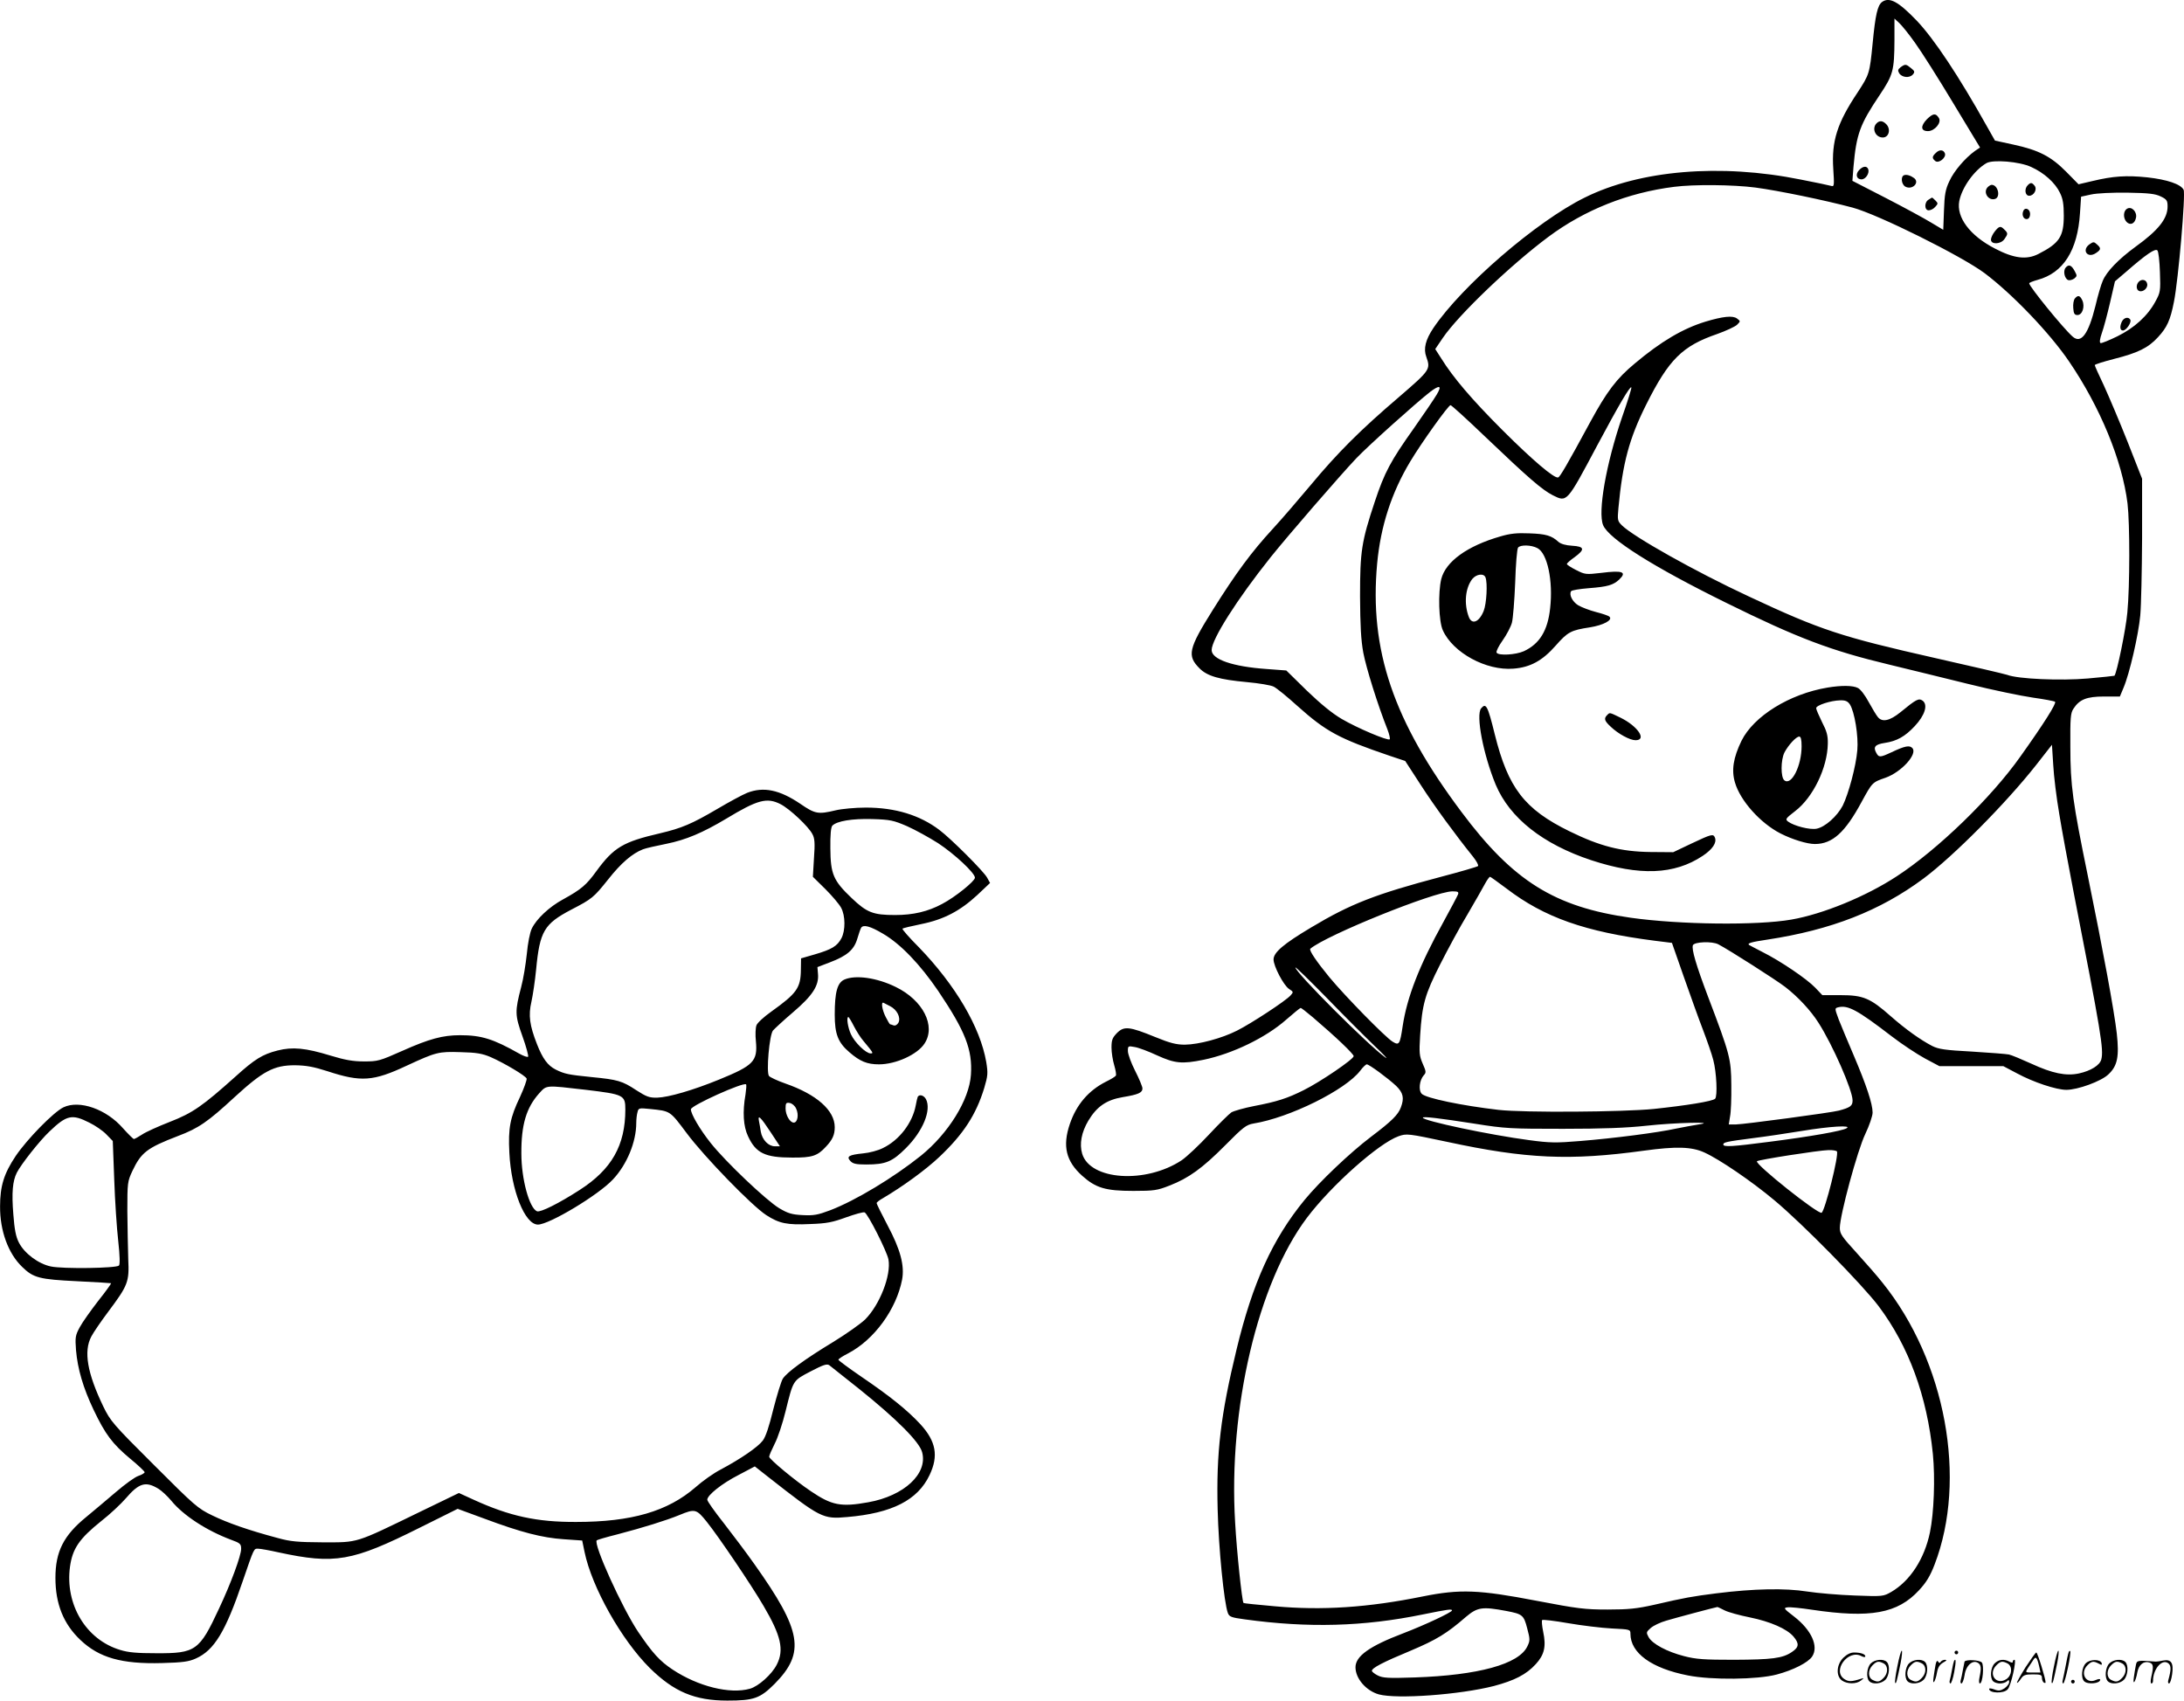 <svg version="1.0" xmlns="http://www.w3.org/2000/svg"
  viewBox="0 0 1199.457 933.916"
 preserveAspectRatio="xMidYMid meet">
<g transform="translate(-0.562,934.505) scale(0.1,-0.1)"
fill="#000000" stroke="none">
<path d="M10343 9335 c-26 -18 -38 -72 -53 -230 -16 -163 -18 -169 -82 -267
-113 -169 -144 -268 -134 -421 6 -91 5 -98 -11 -93 -10 3 -85 19 -168 35 -441
89 -882 52 -1186 -99 -264 -130 -674 -484 -831 -716 -43 -64 -56 -114 -39
-159 24 -68 22 -72 -151 -221 -212 -181 -337 -306 -485 -484 -67 -80 -160
-188 -208 -240 -116 -126 -201 -241 -329 -445 -134 -214 -142 -251 -72 -321
42 -42 108 -61 260 -75 66 -6 132 -17 147 -25 16 -8 74 -55 129 -105 159 -142
227 -179 509 -275 l84 -28 85 -131 c76 -118 192 -276 287 -394 20 -25 32 -48
28 -52 -4 -4 -96 -31 -203 -59 -359 -95 -496 -148 -713 -278 -151 -90 -207
-137 -207 -176 0 -37 55 -142 85 -162 25 -16 25 -17 8 -36 -27 -30 -216 -154
-294 -193 -83 -42 -209 -76 -286 -77 -46 0 -80 8 -163 42 -142 58 -171 61
-210 22 -25 -26 -30 -38 -30 -80 0 -27 7 -71 15 -97 8 -27 12 -52 9 -57 -3 -5
-27 -20 -54 -33 -97 -49 -163 -127 -199 -233 -41 -121 -21 -204 68 -284 75
-67 128 -83 281 -83 114 0 132 3 198 29 106 41 182 96 307 222 99 100 115 112
155 119 198 32 505 184 586 290 14 19 31 35 36 35 13 0 116 -76 161 -118 39
-38 46 -67 26 -119 -15 -40 -50 -75 -164 -161 -116 -88 -282 -246 -365 -347
-176 -215 -285 -455 -373 -820 -88 -363 -112 -567 -104 -879 5 -211 35 -513
56 -569 8 -21 19 -25 93 -35 349 -48 651 -40 978 27 138 28 160 31 160 22 0
-10 -149 -80 -269 -126 -184 -70 -261 -125 -261 -186 0 -62 58 -129 128 -149
100 -27 444 -2 632 46 113 30 178 63 230 120 47 51 58 97 41 177 -7 33 -9 62
-6 65 3 4 68 -4 143 -17 75 -13 183 -26 239 -29 100 -5 103 -5 103 -29 0 -106
116 -190 316 -229 131 -26 382 -23 487 5 91 24 173 66 195 99 37 56 -4 146
-100 220 -56 43 -59 47 -35 50 14 2 74 -4 133 -13 322 -48 471 -21 589 107 40
43 61 78 85 140 181 469 61 1118 -285 1548 -28 36 -93 110 -143 165 -81 89
-92 104 -92 137 0 69 97 427 140 516 22 46 40 99 40 117 0 48 -34 150 -102
310 -33 77 -71 168 -84 201 -22 60 -23 62 -4 67 54 14 106 -14 296 -160 56
-43 138 -97 182 -121 l79 -42 176 0 175 0 74 -39 c90 -49 217 -91 272 -91 63
0 191 47 230 84 51 47 61 98 47 226 -14 123 -76 459 -159 865 -83 405 -96 496
-96 710 -1 158 1 184 17 208 33 51 73 67 168 67 l87 0 20 48 c33 77 82 290 92
397 5 55 9 246 10 426 l0 325 -79 201 c-44 111 -103 250 -130 309 -28 59 -51
110 -51 114 0 4 48 19 106 34 131 33 188 61 241 119 50 54 68 93 88 195 24
119 65 593 53 615 -16 31 -91 56 -199 68 -116 12 -188 7 -301 -20 l-77 -18
-68 69 c-83 84 -151 119 -290 149 l-101 22 -43 76 c-156 279 -291 482 -387
583 -99 103 -149 131 -189 103z m180 -225 c34 -47 128 -195 209 -330 l148
-245 -28 -19 c-54 -39 -115 -110 -140 -165 -22 -46 -27 -74 -30 -162 l-4 -106
-67 40 c-36 22 -148 83 -249 135 l-183 94 6 77 c16 180 35 232 143 393 75 112
81 135 82 302 l0 119 26 -24 c14 -13 54 -62 87 -109z m638 -682 c71 -32 132
-87 158 -142 16 -32 21 -62 21 -125 0 -115 -24 -152 -140 -211 -65 -33 -135
-24 -238 30 -138 71 -213 172 -196 261 15 75 82 169 149 208 36 21 182 9 246
-21z m-1514 -113 c127 -17 379 -69 533 -110 141 -38 599 -266 725 -360 154
-116 357 -328 464 -485 171 -251 292 -545 321 -780 13 -110 13 -454 -1 -599
-8 -92 -58 -334 -71 -347 -2 -1 -67 -8 -146 -15 -148 -13 -384 -3 -443 20 -15
5 -190 46 -390 91 -522 118 -633 154 -1030 340 -294 137 -632 327 -696 390
-24 24 -25 29 -19 95 23 247 59 381 152 567 125 250 199 323 391 389 48 17 97
40 108 50 20 20 20 20 0 35 -23 17 -76 12 -175 -18 -123 -38 -242 -108 -386
-229 -101 -84 -153 -153 -245 -322 -130 -240 -166 -301 -176 -304 -21 -7 -143
97 -308 262 -168 168 -268 286 -333 390 l-34 53 42 62 c86 126 371 399 579
554 200 149 437 243 691 275 109 14 323 12 447 -4z m2226 -49 c33 -16 37 -23
37 -55 0 -67 -51 -131 -176 -221 -93 -68 -159 -136 -180 -187 -9 -20 -27 -81
-40 -137 -39 -157 -79 -211 -126 -169 -53 47 -238 275 -238 292 0 4 21 12 46
19 141 38 220 161 233 367 l6 90 55 12 c32 7 115 11 200 10 117 -2 152 -6 183
-21z m-5 -416 c4 -104 2 -112 -25 -161 -42 -78 -114 -144 -209 -191 -45 -22
-87 -39 -92 -37 -7 3 -4 23 7 55 10 27 30 103 45 167 l27 117 62 53 c110 96
159 129 171 117 6 -6 12 -58 14 -120z m-3972 -672 c-14 -24 -70 -106 -124
-183 -130 -183 -162 -243 -216 -405 -73 -219 -81 -273 -81 -520 1 -160 5 -239
18 -310 16 -84 79 -286 133 -422 10 -26 15 -50 12 -53 -9 -10 -179 62 -264
112 -53 31 -116 83 -192 156 l-112 110 -107 8 c-188 13 -303 53 -303 104 0 59
139 278 324 510 97 121 375 442 471 544 66 69 329 305 405 364 53 40 66 35 36
-15z m1018 -124 c-88 -257 -134 -521 -104 -593 31 -75 275 -229 675 -426 393
-194 575 -263 897 -340 106 -26 301 -73 433 -106 132 -33 292 -66 355 -75 63
-9 118 -19 122 -23 9 -8 -61 -119 -190 -300 -161 -228 -455 -512 -679 -658
-169 -111 -406 -208 -579 -238 -188 -33 -612 -28 -882 10 -418 59 -646 201
-930 581 -374 499 -507 889 -463 1365 19 204 79 389 182 560 61 102 209 309
221 309 5 0 91 -78 191 -174 239 -228 312 -291 371 -321 78 -39 76 -41 242
271 118 221 182 330 189 322 3 -2 -20 -76 -51 -164z m2401 -2178 c14 -88 49
-274 76 -415 154 -789 169 -879 155 -934 -8 -32 -58 -63 -123 -77 -71 -15
-145 0 -262 54 -53 24 -108 47 -122 50 -14 3 -105 10 -202 16 -149 8 -184 13
-220 31 -65 34 -145 91 -227 163 -113 100 -152 116 -275 116 l-101 0 -39 41
c-47 49 -192 147 -290 196 -38 20 -72 37 -74 39 -10 9 13 16 101 29 349 53
619 158 857 335 165 123 453 413 620 625 l86 110 7 -110 c3 -61 18 -182 33
-269z m-3035 -411 c207 -158 430 -237 812 -286 l96 -12 65 -186 c36 -102 83
-234 106 -293 22 -58 48 -132 56 -164 18 -68 24 -199 10 -213 -14 -14 -158
-37 -337 -56 -172 -17 -711 -21 -853 -5 -199 23 -397 64 -421 88 -19 19 -13
75 11 102 14 15 13 21 -6 64 -18 42 -20 58 -14 154 11 172 26 225 109 389 41
81 109 207 152 278 42 72 85 147 96 168 11 20 23 37 27 37 3 0 44 -30 91 -65z
m-267 -32 c-4 -10 -40 -78 -80 -151 -133 -240 -200 -413 -224 -573 -15 -100
-19 -107 -56 -84 -41 26 -257 246 -346 353 -69 84 -114 149 -105 157 89 75
681 314 780 315 31 0 36 -3 31 -17z m1430 -274 c56 -29 318 -196 367 -234 70
-54 140 -129 183 -197 77 -120 187 -370 187 -426 0 -30 -12 -39 -75 -56 -39
-11 -526 -76 -565 -76 l-40 0 7 43 c5 23 8 101 7 172 -1 145 -7 169 -128 487
-65 172 -91 260 -83 282 8 19 106 23 140 5z m-1890 -556 c51 -48 79 -78 62
-66 -92 65 -495 468 -495 495 0 5 77 -70 171 -166 94 -97 212 -215 262 -263z
m-338 156 c129 -110 225 -202 225 -214 0 -17 -184 -142 -275 -187 -90 -45
-146 -63 -272 -87 -56 -11 -112 -27 -125 -35 -13 -9 -68 -63 -123 -122 -54
-58 -122 -122 -150 -141 -197 -130 -502 -110 -546 36 -16 54 -4 118 34 182 47
78 100 114 189 129 85 14 108 24 108 48 0 9 -18 53 -40 96 -22 43 -40 92 -40
109 0 28 1 29 38 22 20 -3 76 -24 123 -46 97 -44 136 -48 254 -24 160 33 343
122 454 220 41 36 77 65 80 65 3 0 33 -23 66 -51z m890 -585 c169 -27 198 -28
485 -28 218 0 349 5 459 17 153 17 396 23 286 7 -27 -4 -84 -15 -125 -23 -100
-22 -340 -53 -525 -68 -133 -11 -166 -11 -283 5 -213 28 -582 106 -582 123 0
8 86 -2 285 -33z m2042 -25 c-25 -15 -195 -45 -421 -74 -207 -27 -256 -30
-256 -15 0 12 18 16 165 35 66 8 185 26 265 39 157 26 279 33 247 15z m-2192
-75 c432 -93 673 -104 1080 -48 175 24 261 22 331 -10 84 -38 261 -159 384
-262 155 -129 483 -463 573 -582 166 -221 266 -494 298 -812 13 -133 6 -323
-16 -430 -30 -145 -108 -266 -212 -327 -44 -25 -46 -26 -201 -20 -86 3 -204
13 -262 22 -120 19 -290 16 -498 -10 -133 -17 -169 -23 -342 -63 -94 -21 -140
-26 -255 -26 -126 0 -165 5 -390 48 -317 61 -421 65 -625 24 -300 -61 -554
-78 -814 -54 -92 8 -170 16 -171 18 -8 9 -37 279 -46 442 -38 625 125 1315
394 1673 135 179 394 409 503 448 45 16 52 15 269 -31z m2139 -52 c12 -19 -65
-325 -84 -337 -18 -11 -370 269 -355 283 8 8 340 60 392 61 23 1 44 -3 47 -7z
m-1815 -2524 c88 -17 95 -22 114 -95 16 -60 16 -68 1 -99 -46 -98 -269 -159
-619 -171 -147 -5 -175 -3 -203 11 -18 9 -32 21 -32 25 0 16 59 47 213 111
142 60 198 94 304 186 63 53 89 57 222 32z m1199 3 c20 -10 82 -27 137 -38
113 -23 205 -63 241 -106 32 -38 30 -58 -9 -84 -51 -35 -109 -42 -318 -43
-164 0 -209 3 -274 20 -94 24 -174 67 -195 104 -14 26 -14 28 12 51 15 13 53
31 85 40 46 14 268 73 281 75 1 0 19 -8 40 -19z M10444 8976 c-15 -12 -17 -18
-8 -33 15 -24 57 -28 75 -7 12 14 10 19 -10 35 -28 23 -32 23 -57 5z M10589
8691 c-37 -38 -35 -66 5 -66 37 0 76 47 60 72 -17 28 -32 26 -65 -6z M10312
8668 c-28 -28 -7 -78 34 -78 34 0 46 47 18 74 -19 19 -36 20 -52 4z M10636
8504 c-20 -19 -20 -28 -2 -43 19 -16 62 19 53 42 -8 21 -31 22 -51 1z M10215
8410 c-21 -23 -13 -50 14 -50 23 0 45 34 37 56 -8 20 -30 17 -51 -6z M10463
8383 c-20 -7 -15 -51 7 -63 38 -20 80 22 48 47 -19 14 -41 21 -55 16z M10598
8249 c-25 -14 -24 -59 0 -59 11 0 27 8 36 19 16 17 16 20 1 35 -9 9 -17 16
-18 16 -1 0 -10 -5 -19 -11z M11142 8328 c-20 -20 -15 -58 8 -58 26 0 46 36
29 56 -14 17 -21 18 -37 2z M10920 8315 c-24 -29 8 -75 44 -62 30 12 14 77
-20 77 -6 0 -17 -7 -24 -15z M11117 8185 c-9 -22 3 -46 22 -43 10 2 16 13 16
28 0 28 -29 40 -38 15z M10961 8074 c-12 -15 -21 -35 -21 -45 0 -28 54 -26 74
3 20 28 20 33 0 52 -21 22 -29 20 -53 -10z M11688 8199 c-22 -12 -23 -52 -3
-73 20 -20 44 -10 51 21 9 33 -23 67 -48 52z M11482 8004 c-46 -32 -12 -80 34
-49 29 19 30 27 6 48 -16 15 -20 15 -40 1z M11350 7875 c-15 -18 -6 -60 14
-68 8 -3 22 1 33 8 16 13 17 16 3 41 -18 34 -33 39 -50 19z M11401 7706 c-7
-8 -11 -32 -9 -53 2 -30 7 -38 23 -38 27 0 42 46 27 80 -13 28 -24 31 -41 11z
M11752 7798 c-16 -16 -15 -45 2 -51 21 -8 49 16 44 39 -4 23 -29 29 -46 12z
M11660 7581 c-14 -28 -12 -51 5 -51 18 0 49 45 40 60 -10 16 -33 12 -45 -9z
M8245 6399 c-181 -52 -300 -138 -324 -234 -18 -74 -14 -233 9 -282 56 -123
238 -222 387 -210 92 7 159 43 232 126 67 76 84 85 189 101 74 12 126 40 107
58 -5 6 -39 17 -74 26 -35 9 -79 26 -98 37 -32 20 -51 58 -39 77 3 6 48 13 98
17 104 8 133 17 166 47 44 42 20 52 -98 37 -85 -10 -90 -9 -139 16 -28 14 -51
29 -50 33 0 4 19 21 42 37 59 43 55 59 -13 63 -36 2 -62 10 -75 21 -38 35 -70
44 -160 47 -69 3 -106 -1 -160 -17z m204 -64 c55 -28 87 -180 70 -330 -13
-123 -58 -196 -144 -236 -44 -20 -140 -26 -150 -8 -4 6 11 36 33 67 22 31 45
75 51 97 6 22 14 121 18 220 3 99 10 186 16 193 13 16 72 15 106 -3z m-285
-161 c12 -31 6 -144 -10 -184 -25 -62 -65 -78 -82 -32 -27 72 -19 157 19 207
23 28 64 33 73 9z M10042 5569 c-209 -35 -405 -157 -472 -292 -45 -93 -56
-161 -36 -229 29 -100 139 -223 250 -280 65 -33 146 -58 189 -58 96 0 166 63
257 232 58 106 58 107 131 132 87 31 176 129 148 162 -15 18 -41 13 -115 -22
-62 -29 -70 -30 -84 -3 -18 32 -6 46 46 54 67 10 112 35 166 93 55 59 73 116
43 139 -22 15 -34 9 -123 -64 -57 -46 -99 -56 -123 -26 -8 9 -30 46 -50 82
-19 36 -46 72 -60 78 -27 14 -89 15 -167 2z m123 -92 c26 -40 48 -175 41 -252
-7 -87 -48 -239 -80 -304 -31 -59 -97 -118 -144 -127 -37 -7 -123 15 -156 39
-17 13 -14 17 39 58 98 75 177 238 179 370 1 45 -6 69 -32 119 -17 35 -32 69
-32 76 0 16 80 42 132 43 29 1 41 -5 53 -22z m-265 -230 c0 -108 -56 -219 -95
-187 -20 17 -20 111 1 153 21 40 64 87 81 87 9 0 13 -16 13 -53z M8140 5455
c-30 -37 12 -254 80 -419 77 -183 259 -327 525 -415 265 -87 456 -80 612 24
54 36 78 72 67 100 -9 22 -18 20 -128 -32 l-101 -48 -125 1 c-162 2 -278 32
-445 114 -247 121 -337 238 -410 532 -39 158 -48 175 -75 143z M8832 5418
c-19 -19 -15 -32 21 -65 40 -38 104 -73 135 -73 64 0 13 77 -83 124 -62 30
-58 29 -73 14z M4109 4991 c-25 -10 -99 -50 -165 -89 -138 -81 -194 -105 -313
-133 -203 -47 -254 -77 -350 -208 -55 -76 -83 -100 -183 -155 -76 -41 -147
-108 -172 -161 -10 -20 -22 -82 -27 -138 -6 -56 -19 -138 -31 -182 -35 -134
-35 -154 7 -271 21 -58 34 -108 31 -112 -4 -4 -26 4 -49 17 -143 81 -208 101
-325 101 -95 0 -169 -20 -317 -86 -124 -55 -134 -58 -210 -58 -61 0 -105 8
-184 32 -137 42 -209 49 -291 28 -83 -21 -126 -48 -230 -142 -182 -163 -236
-201 -362 -250 -64 -25 -133 -56 -153 -70 -20 -13 -40 -24 -44 -24 -4 0 -31
27 -60 59 -91 105 -239 157 -327 115 -54 -26 -199 -174 -262 -267 -65 -97 -86
-166 -86 -277 -1 -134 45 -259 121 -332 62 -61 96 -69 302 -79 101 -5 185 -10
187 -11 1 -2 -30 -46 -71 -97 -40 -52 -86 -116 -101 -144 -25 -46 -26 -56 -21
-126 9 -104 39 -207 97 -329 64 -134 103 -186 200 -267 44 -36 80 -70 80 -75
0 -4 -15 -14 -34 -20 -19 -6 -74 -46 -123 -88 -49 -42 -123 -104 -164 -138
-124 -101 -169 -190 -169 -334 0 -143 44 -253 137 -341 103 -98 227 -133 448
-127 115 3 148 8 186 25 101 45 163 147 257 423 65 189 61 180 86 180 12 0 62
-9 111 -20 310 -67 405 -50 775 135 l209 104 147 -54 c201 -75 317 -105 436
-113 l101 -7 13 -63 c40 -194 203 -483 358 -637 133 -131 247 -179 426 -179
146 0 180 12 260 92 170 172 149 291 -111 657 -43 61 -119 162 -168 225 -50
63 -91 121 -91 129 0 25 80 89 172 136 l89 47 75 -59 c287 -225 298 -231 433
-219 246 21 387 93 452 231 50 105 35 185 -50 278 -72 78 -168 155 -324 261
-70 48 -127 90 -127 94 0 4 24 20 54 35 143 75 264 241 296 405 14 77 -9 165
-80 298 -33 63 -60 117 -60 122 0 4 15 16 33 26 109 64 237 157 312 228 132
125 201 231 246 378 20 68 21 81 11 143 -33 191 -169 422 -370 630 -53 53 -93
99 -90 102 2 3 48 14 102 25 125 25 215 73 308 159 l71 67 -16 29 c-17 33
-198 214 -262 262 -108 82 -243 123 -404 123 -58 0 -133 -7 -166 -15 -96 -23
-113 -20 -193 35 -115 78 -203 96 -293 61z m183 -62 c51 -26 154 -123 175
-164 13 -23 15 -50 9 -132 l-6 -103 69 -68 c37 -37 76 -83 86 -102 24 -44 24
-125 2 -167 -23 -44 -54 -62 -146 -89 l-76 -22 -1 -63 c-1 -99 -22 -129 -162
-229 -41 -29 -78 -63 -82 -76 -5 -13 -7 -52 -3 -87 10 -110 -12 -133 -203
-211 -142 -58 -276 -97 -339 -99 -43 -1 -59 5 -115 41 -77 51 -102 58 -245 72
-129 13 -148 17 -197 41 -44 22 -72 60 -103 139 -41 104 -48 159 -31 233 8 36
20 116 26 178 20 210 44 250 192 328 116 60 124 67 204 167 71 90 132 142 191
165 15 6 73 19 128 30 109 22 200 61 329 138 172 104 223 118 298 80z m695
-121 c45 -20 121 -62 170 -93 90 -59 203 -164 203 -190 0 -19 -109 -107 -180
-144 -78 -42 -159 -61 -258 -61 -121 0 -155 13 -239 93 -101 96 -116 132 -117
273 -1 75 3 117 11 125 25 25 108 39 218 36 101 -3 117 -7 192 -39z m-133
-590 c97 -56 205 -169 305 -316 148 -220 188 -321 179 -459 -9 -138 -124 -323
-275 -445 -150 -120 -357 -245 -497 -299 -69 -26 -91 -30 -151 -27 -60 3 -81
9 -130 38 -70 42 -295 255 -377 359 -58 73 -108 158 -108 184 0 21 290 151
303 137 3 -3 1 -27 -3 -55 -17 -96 -12 -176 14 -230 43 -93 94 -117 242 -117
109 -1 139 9 185 59 37 39 49 66 49 108 0 92 -99 180 -272 240 -43 15 -83 34
-89 41 -16 20 2 226 22 250 8 9 57 55 110 100 108 92 143 147 137 211 l-3 37
68 26 c95 36 133 69 151 130 8 28 18 55 21 60 12 19 50 9 119 -32z m-2154
-678 c75 -33 191 -102 198 -118 2 -7 -14 -52 -36 -100 -55 -115 -66 -172 -59
-307 10 -207 85 -395 157 -395 62 0 332 162 412 248 77 82 128 206 128 310 0
20 3 47 7 60 5 22 9 23 67 17 115 -12 109 -8 203 -133 96 -129 358 -399 437
-450 71 -46 115 -55 241 -49 92 3 124 10 198 37 48 17 93 30 101 27 18 -7 122
-213 131 -258 16 -87 -48 -250 -128 -330 -25 -24 -104 -80 -176 -124 -155 -94
-252 -165 -276 -201 -9 -14 -32 -90 -52 -167 -23 -95 -42 -152 -58 -173 -27
-36 -122 -101 -231 -159 -39 -20 -101 -64 -138 -97 -153 -133 -352 -191 -656
-191 -217 -1 -366 32 -563 122 l-81 37 -221 -107 c-352 -171 -330 -164 -525
-164 -140 1 -178 4 -250 24 -158 42 -275 83 -359 124 -79 38 -97 54 -320 277
-225 224 -239 241 -278 321 -88 183 -109 303 -66 384 12 23 53 83 92 135 110
147 117 165 111 290 -2 58 -4 177 -5 265 0 155 1 162 28 220 48 101 80 126
249 191 114 43 165 78 313 215 155 142 215 174 330 174 63 -1 102 -8 180 -33
183 -60 250 -56 435 31 160 74 174 78 295 74 89 -2 120 -8 165 -27z m524 -180
c208 -25 216 -29 216 -108 0 -197 -75 -329 -251 -442 -115 -74 -215 -124 -234
-117 -42 17 -86 176 -86 317 -1 158 27 252 98 331 42 46 32 45 257 19z m1154
-103 c16 -33 8 -77 -13 -77 -21 0 -45 41 -45 78 0 29 3 33 22 30 13 -2 29 -15
36 -31z m-3882 -77 c33 -16 75 -45 94 -65 l35 -36 8 -212 c4 -117 14 -268 22
-337 9 -82 10 -128 4 -135 -15 -15 -309 -19 -374 -5 -68 14 -146 72 -176 132
-16 31 -24 72 -30 153 -10 121 -4 184 19 230 24 47 125 175 179 226 95 91 124
97 219 49z m3741 -51 l52 -79 -28 0 c-35 0 -69 35 -77 80 -3 19 -7 45 -10 58
-8 39 9 23 63 -59z m489 -1413 c204 -164 329 -289 344 -346 32 -118 -99 -240
-296 -275 -150 -27 -200 -17 -314 60 -87 58 -230 177 -230 190 0 7 14 39 30
71 17 32 44 113 60 179 43 173 39 167 138 219 71 37 90 43 103 33 9 -7 83 -66
165 -131z m-3850 -547 c18 -11 49 -40 70 -65 66 -81 193 -164 329 -215 50 -18
55 -23 55 -50 0 -37 -56 -189 -122 -329 -107 -230 -128 -245 -343 -244 -106 0
-154 4 -199 18 -188 56 -304 250 -276 457 14 100 51 154 172 251 49 38 109 95
135 125 72 84 109 95 179 52z m3011 -181 c65 -81 245 -347 312 -462 96 -163
114 -242 73 -322 -27 -54 -101 -120 -148 -133 -110 -31 -285 13 -424 105 -71
47 -110 90 -190 208 -87 130 -247 482 -227 502 3 3 54 18 114 33 141 37 267
76 340 106 85 35 93 34 150 -37z M4644 3966 c-40 -17 -54 -70 -54 -193 0 -107
18 -153 81 -207 58 -50 97 -66 162 -66 93 0 211 54 250 114 64 97 -8 238 -158
311 -104 51 -220 67 -281 41z m249 -146 c39 -19 61 -63 47 -91 -7 -12 -17 -18
-27 -15 -8 3 -16 6 -19 6 -2 0 -13 18 -24 40 -20 39 -27 85 -12 78 4 -2 20
-10 35 -18z m-198 -110 c14 -27 37 -64 53 -82 54 -65 56 -68 39 -68 -26 0 -88
61 -108 105 -17 37 -26 95 -14 95 2 0 16 -22 30 -50z M5046 3322 c-2 -4 -7
-25 -11 -47 -18 -97 -91 -192 -181 -235 -25 -13 -74 -26 -108 -29 -79 -8 -93
-17 -70 -42 14 -15 31 -19 87 -19 107 0 143 15 218 90 94 94 141 209 110 269
-12 21 -35 28 -45 13z M10426 194 c-10 -47 -15 -88 -12 -91 5 -6 9 7 30 110 7
37 10 67 6 67 -4 0 -15 -39 -24 -86z M10740 270 c0 -5 5 -10 10 -10 6 0 10 5
10 10 0 6 -4 10 -10 10 -5 0 -10 -4 -10 -10z M11286 194 c-10 -47 -15 -88 -12
-91 5 -6 9 7 30 110 7 37 10 67 6 67 -4 0 -15 -39 -24 -86z M11366 269 c-3 -8
-10 -41 -16 -74 -6 -33 -14 -68 -16 -77 -3 -10 -1 -18 3 -18 10 0 46 171 38
178 -2 3 -7 -1 -9 -9z M10129 241 c-38 -38 -41 -101 -7 -125 29 -20 79 -20
104 0 18 14 18 15 1 10 -53 -17 -69 -17 -92 -2 -69 45 21 166 94 126 12 -6 21
-7 21 -1 0 12 -25 21 -62 21 -19 0 -39 -10 -59 -29z M11130 189 c-28 -45 -49
-83 -47 -85 2 -3 12 7 21 21 14 21 24 25 66 25 43 0 50 -3 50 -19 0 -11 5 -23
10 -26 6 -3 10 -3 10 1 0 20 -44 164 -51 164 -4 0 -30 -37 -59 -81z m75 4 l7
-33 -42 0 c-42 0 -42 0 -28 23 8 12 21 32 29 44 15 25 22 18 34 -34z M10280
210 c-22 -22 -27 -79 -8 -98 19 -19 66 -14 88 8 22 22 27 79 8 98 -19 19 -66
14 -88 -8z m71 0 c25 -14 25 -54 -1 -80 -23 -23 -33 -24 -61 -10 -25 14 -25
54 1 80 23 23 33 24 61 10z M10490 210 c-22 -22 -27 -79 -8 -98 19 -19 66 -14
88 8 22 22 27 79 8 98 -19 19 -66 14 -88 -8z m71 0 c25 -14 25 -54 -1 -80 -23
-23 -33 -24 -61 -10 -25 14 -25 54 1 80 23 23 33 24 61 10z M10636 204 c-3
-16 -8 -47 -11 -69 -8 -51 10 -26 19 27 5 27 15 42 34 53 18 10 22 14 10 15
-9 0 -20 -5 -24 -11 -5 -8 -9 -8 -14 1 -5 8 -10 3 -14 -16z M10737 223 c-2 -4
-7 -26 -11 -48 -4 -22 -9 -48 -12 -57 -3 -10 -1 -18 4 -18 4 0 14 28 20 62 11
58 10 81 -1 61z M10795 220 c-1 -3 -5 -23 -9 -45 -4 -22 -9 -48 -12 -57 -3
-10 -1 -18 4 -18 5 0 13 20 17 45 7 53 44 87 74 68 17 -11 19 -28 8 -80 -4
-18 -3 -33 2 -33 16 0 24 99 11 115 -12 14 -87 18 -95 5z M10960 210 c-22 -22
-27 -79 -8 -98 7 -7 24 -12 38 -12 14 0 31 5 38 12 9 9 12 8 12 -5 0 -9 -12
-24 -26 -34 -21 -13 -32 -15 -55 -6 -16 6 -29 8 -29 3 0 -24 81 -27 102 -2 18
19 50 162 37 162 -5 0 -9 -5 -9 -10 0 -7 -6 -7 -19 0 -30 16 -59 12 -81 -10z
m71 0 c29 -16 25 -65 -6 -86 -56 -37 -103 28 -55 76 23 23 33 24 61 10z
M11461 211 c-23 -23 -28 -80 -9 -99 19 -19 88 -13 88 9 0 5 -11 4 -24 -2 -54
-25 -89 38 -46 81 23 23 33 24 62 9 16 -9 19 -8 16 3 -8 22 -64 22 -87 -1z
M11590 210 c-22 -22 -27 -79 -8 -98 19 -19 66 -14 88 8 22 22 27 79 8 98 -19
19 -66 14 -88 -8z m71 0 c25 -14 25 -54 -1 -80 -23 -23 -33 -24 -61 -10 -25
14 -25 54 1 80 23 23 33 24 61 10z M11736 201 c-3 -14 -8 -44 -11 -66 -8 -51
10 -26 19 27 8 41 35 63 66 53 22 -7 24 -21 11 -77 -5 -22 -5 -38 0 -38 5 0 9
6 9 13 0 68 51 125 85 97 15 -13 15 -35 -1 -92 -3 -10 -1 -18 4 -18 6 0 13 23
17 50 9 63 -5 84 -49 76 -17 -4 -35 -6 -41 -6 -101 8 -104 7 -109 -19z M11380
110 c0 -5 5 -10 10 -10 6 0 10 5 10 10 0 6 -4 10 -10 10 -5 0 -10 -4 -10 -10z"/>
</g>
</svg>
